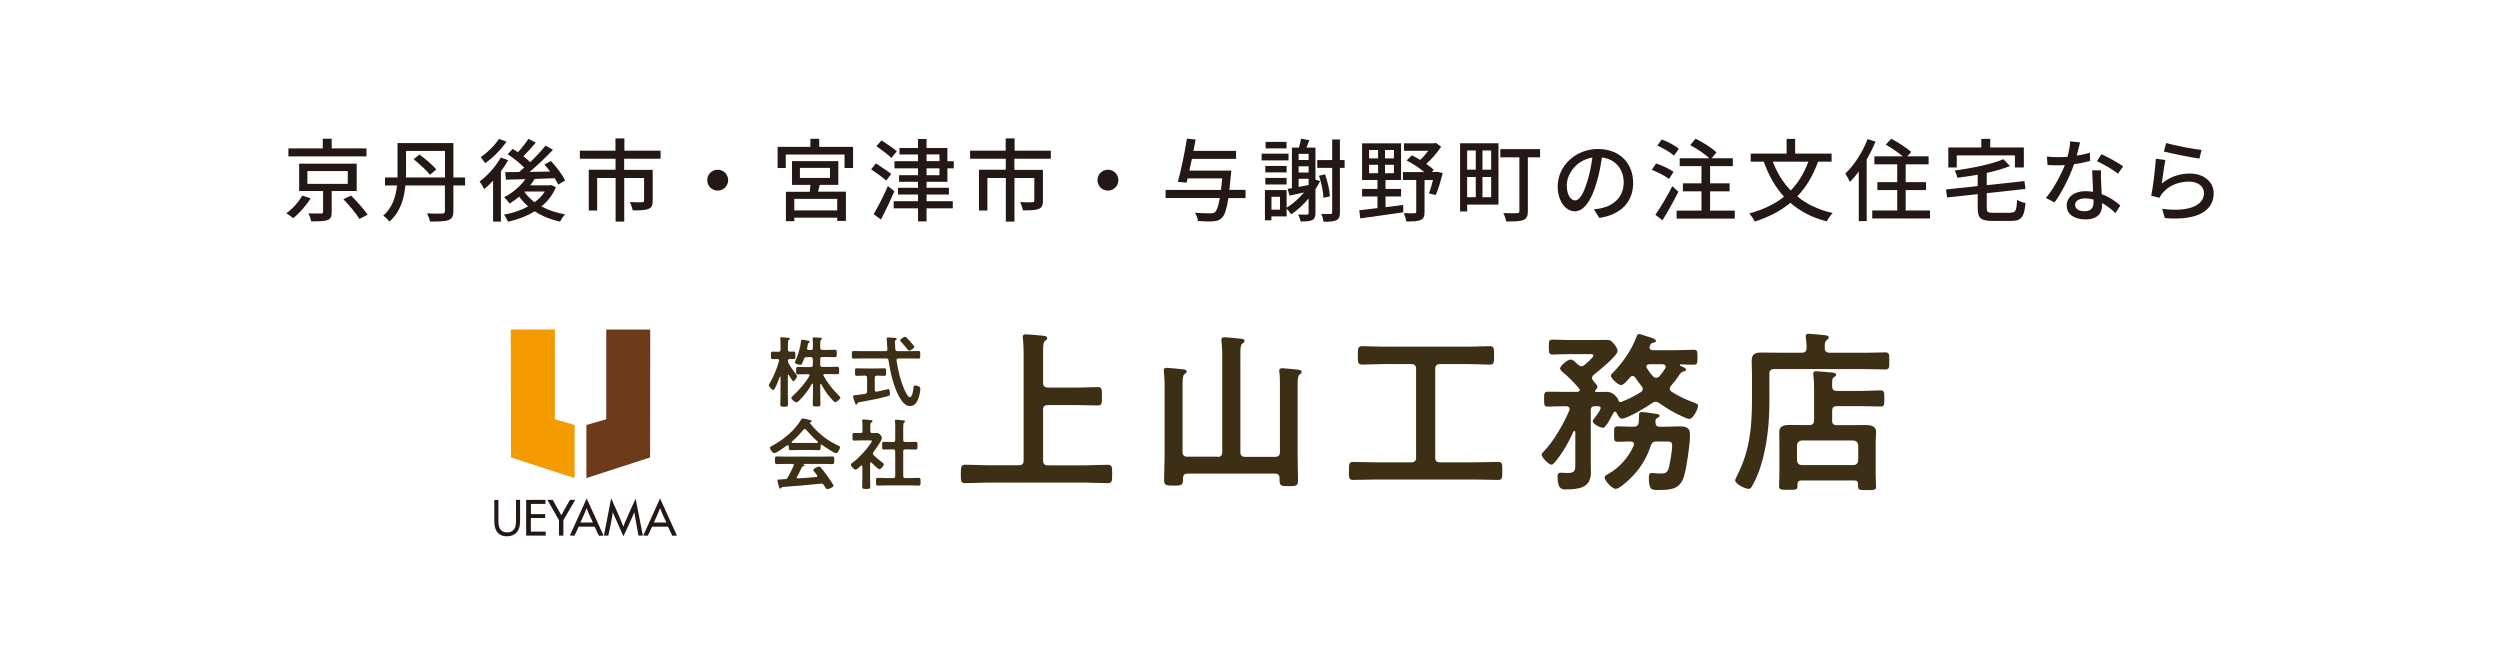<?xml version="1.0" encoding="UTF-8"?>
<svg id="_レイヤー_2" data-name="レイヤー 2" xmlns="http://www.w3.org/2000/svg" viewBox="0 0 325 84">
  <defs>
    <style>
      .cls-1 {
        fill: #231815;
      }

      .cls-2 {
        fill: #fff;
      }

      .cls-3 {
        fill: #6c3b1b;
      }

      .cls-4 {
        fill: #3d2f15;
      }

      .cls-5 {
        fill: #f39b00;
      }
    </style>
  </defs>
  <g id="_レイヤー_1-2" data-name="レイヤー 1">
    <rect class="cls-2" width="325" height="84"/>
    <g>
      <g>
        <path class="cls-4" d="M103.53,48.73c.04.05.09.1.09.17,0,.14-.33.67-.47.67-.13,0-.52-.68-.6-.82-.01-.02-.03-.04-.06-.04-.05,0-.07.04-.07.09v2.37c0,.47.02.94.02,1.41,0,.28-.11.29-.48.29-.42,0-.52-.01-.52-.3,0-.46.03-.93.03-1.4v-2.16c0-.05-.03-.06-.04-.06-.02,0-.04.01-.05.03-.19.52-.39,1.04-.66,1.53-.04.08-.11.19-.21.19-.17,0-.56-.49-.56-.61,0-.08.11-.26.15-.33.52-.89.89-1.85,1.18-2.83,0-.03.01-.05.01-.08,0-.13-.11-.17-.22-.18-.22,0-.45.02-.65.02-.21,0-.2-.16-.2-.49,0-.35-.01-.49.21-.49.14,0,.39.02.66.02h.1c.2,0,.28-.08.28-.28v-.71c0-.24,0-.47-.03-.68-.01-.03-.01-.07-.01-.1,0-.1.08-.12.16-.12.12,0,.68.06.84.07.09.01.25.01.25.13,0,.07-.05.09-.14.15-.1.07-.11.23-.11.55v.7c0,.18.07.27.26.28.08,0,.45-.02.5-.02.23,0,.21.16.21.49s.02.49-.21.49c-.05,0-.44-.02-.51-.02-.11.02-.24.03-.25.26-.01.11.01.18.07.27.28.52.67,1.08,1.05,1.53ZM103.86,52.1c-.09.08-.22.21-.34.21-.19,0-.65-.41-.65-.58,0-.1.17-.24.24-.3.8-.75,1.56-1.6,2.1-2.55.02-.03.03-.05.03-.09,0-.11-.09-.14-.18-.14h-.24c-.35,0-.72.02-1.08.02-.26,0-.25-.14-.25-.48,0-.36-.01-.49.25-.49.36,0,.73.02,1.08.02h.57c.19,0,.28-.08.28-.28v-.73c0-.2-.09-.28-.28-.28h-.51c-.21,0-.29.05-.37.25-.23.6-.27.75-.45.75-.15,0-.72-.12-.72-.32,0-.04.03-.1.05-.14.32-.73.65-1.75.74-2.55.01-.12,0-.26.15-.26.11,0,.56.09.71.12.08.01.28.04.28.16,0,.05-.06.08-.1.11-.11.06-.12.08-.16.3-.02.09-.04.21-.08.39,0,.02-.01.05-.01.07,0,.14.1.19.23.19h.25c.19,0,.28-.08.28-.27v-.4c0-.25,0-.49-.04-.74v-.1c0-.12.08-.13.17-.13.16,0,.62.03.81.04.08.01.24.01.24.13,0,.06-.05.09-.11.13-.11.08-.12.28-.12.64v.42c.02.19.09.27.28.27h.48c.38,0,.78-.02,1.16-.02.23,0,.23.11.23.49,0,.36,0,.47-.23.47-.38,0-.77-.02-1.16-.02h-.48c-.19,0-.28.08-.28.28v.73c.02.2.09.28.28.28h.85c.35,0,.72-.02,1.08-.02.26,0,.25.14.25.49,0,.33.01.48-.25.48-.36,0-.72-.02-1.08-.02h-.54c-.09,0-.18.03-.18.14,0,.03.01.06.03.09.53.96,1.23,1.82,2,2.59.05.05.18.18.18.25,0,.16-.48.58-.68.58-.11,0-.35-.28-.48-.44l-.07-.07c-.54-.54-.87-1.16-1.25-1.82-.02-.02-.04-.04-.07-.04-.05,0-.06.04-.07.08v1.04c0,.51.03,1.02.03,1.53,0,.27-.1.28-.49.28-.41,0-.51,0-.51-.28,0-.51.03-1.02.03-1.53v-1.07c-.01-.05-.02-.09-.07-.09-.03,0-.05.02-.07.04-.45.79-1.02,1.54-1.66,2.18Z"/>
        <path class="cls-4" d="M116.69,45.65h1.46c.41,0,.84-.02,1.25-.02.24,0,.23.13.23.49s.01.5-.23.5c-.41,0-.84-.02-1.25-.02h-1.36c-.14,0-.24.05-.24.21v.05c.21,1.34.51,2.67,1.08,3.91.09.19.41.87.64.87.35,0,.46-.98.48-1.24.02-.17.02-.29.23-.29.13,0,.27.03.39.09.19.09.27.17.27.37,0,.29-.09.72-.17.99-.17.58-.47,1.23-1.17,1.23-.61,0-1.03-.58-1.31-1.05-.8-1.3-1.26-3.37-1.48-4.88-.03-.2-.12-.26-.31-.26h-2.98c-.41,0-.83.02-1.25.02-.24,0-.23-.12-.23-.49s-.01-.5.23-.5c.42,0,.84.02,1.25.02h2.88c.19,0,.26-.08.26-.27,0-.01-.09-1.31-.09-1.33,0-.14.09-.18.22-.18.06,0,.71.04.81.05.09,0,.27.03.27.15,0,.08-.07.12-.15.16-.08.06-.08.14-.08.23,0,.15.03.74.05.93.02.19.1.26.29.26ZM113.72,50.69c0,.12.06.23.2.23h.07c.16-.04,1.49-.34,1.5-.34.19,0,.2.48.2.61,0,.21-.06.25-.25.31-.81.23-2.76.63-3.61.77-.29.05-.33.05-.38.2-.02.07-.05.12-.12.12-.11,0-.15-.08-.2-.25-.04-.11-.24-.73-.24-.8,0-.14.16-.16.55-.2.24-.03.57-.05,1.02-.14.2-.04.26-.13.26-.32v-1.77c0-.19-.09-.28-.28-.28h-.05c-.33,0-.68.03-1.02.03-.23,0-.22-.13-.22-.49s-.01-.49.21-.49c.32,0,.68.02,1.03.02h1.56c.35,0,.72-.02,1.03-.02.22,0,.21.13.21.49s.01.49-.21.49c-.33,0-.65-.03-.98-.03-.19.02-.28.09-.28.28v1.58ZM118.19,45.59c-.08,0-.13-.06-.17-.12-.28-.35-.57-.7-.88-1.03-.05-.05-.12-.11-.12-.18,0-.17.48-.48.64-.48.07,0,.13.04.18.09.28.28.54.59.81.91.06.07.21.22.21.31,0,.17-.51.5-.67.5Z"/>
        <path class="cls-4" d="M102.52,57.99c-.01-.06-.03-.13-.11-.13-.04,0-.06.01-.09.03-.27.21-1.39,1.02-1.68,1.02-.22,0-.54-.5-.54-.72,0-.12.14-.17.26-.23,1.41-.75,2.98-2,3.78-3.41.04-.07.1-.16.19-.16.11,0,.88.19,1.04.23.07.02.15.06.15.14,0,.1-.11.13-.19.15-.03.01-.05.03-.05.06,0,.02,0,.03.01.04.95,1.22,2.19,2.22,3.58,2.87.23.11.33.14.33.26,0,.19-.27.78-.49.78-.29,0-1.56-.88-1.85-1.09-.02-.02-.04-.03-.07-.03-.08,0-.1.07-.11.13v.21c0,.25-.02.38-.21.38-.25,0-.63-.02-.94-.02h-1.84c-.31,0-.66.02-.95.02-.2,0-.2-.18-.2-.46v-.08ZM103.6,61.97s-.03.05-.03.09c0,.1.07.13.16.13.79-.04,1.58-.1,2.38-.18.08,0,.14-.04.14-.14,0-.08-.04-.12-.09-.17-.14-.17-.44-.54-.44-.6,0-.17.59-.45.77-.45.1,0,.17.06.23.14.26.31.57.73.81,1.06.13.18.83,1.16.83,1.3,0,.19-.64.44-.81.44-.12,0-.17-.08-.32-.32-.03-.05-.07-.12-.12-.19-.08-.13-.16-.21-.32-.21-.03,0-.05.01-.07.01-.83.08-1.64.16-2.47.23-.85.07-1.54.13-2.51.2-.09.01-.13.04-.19.14-.03.04-.06.08-.11.08-.11,0-.14-.14-.21-.37-.03-.08-.16-.61-.16-.7,0-.14.07-.11.5-.14l.46-.03c.21,0,.29-.06.39-.24.28-.49.51-.99.76-1.5.01-.03.02-.05.02-.09,0-.11-.09-.14-.19-.15h-.8c-.41,0-.84.02-1.25.02-.23,0-.22-.18-.22-.49,0-.33-.01-.5.22-.5.41,0,.84.02,1.25.02h4.76c.42,0,.84-.02,1.26-.02.23,0,.22.18.22.5s.01.49-.22.49c-.42,0-.84-.02-1.26-.02h-2.51s-.04,0-.04.02.02.02.05.04c.08.04.12.06.12.12,0,.09-.09.11-.15.12-.11.02-.15.04-.2.14-.18.38-.42.87-.62,1.23ZM104.61,55.77c-.07,0-.11.04-.16.09-.47.57-.94,1.05-1.5,1.54-.03.02-.04.05-.04.08,0,.07.05.09.1.1.22,0,.44,0,.66,0h1.84c.23,0,.46,0,.71,0,.05-.01.11-.03.11-.1,0-.03-.02-.06-.04-.08-.48-.41-1.11-1.07-1.51-1.55-.04-.05-.1-.08-.17-.08Z"/>
        <path class="cls-4" d="M113.21,60.11c-.07,0-.09.07-.1.12v1.78c0,.41.03.83.03,1.25,0,.29-.1.3-.53.3s-.53-.01-.53-.3c0-.41.03-.84.03-1.25v-1.37c-.01-.06-.03-.13-.11-.13-.04,0-.06.02-.09.04-.15.14-.5.5-.7.5-.2,0-.6-.48-.6-.63,0-.12.16-.22.25-.29.74-.55,1.69-1.56,2.22-2.33.05-.07.27-.39.27-.47,0-.07-.11-.08-.23-.08h-1.14c-.32,0-.7.03-.95.03-.23,0-.21-.14-.21-.51s-.01-.49.2-.49c.19,0,.56.03.83.02.2,0,.27-.08.27-.28v-.62c0-.21,0-.43-.03-.64-.01-.03-.01-.06-.01-.09,0-.12.08-.14.17-.14.19,0,.73.06.93.08.1.01.24.02.24.15,0,.09-.08.13-.17.19-.1.07-.11.18-.11.46v.61c0,.19.07.28.26.28.2.01.39-.01.58-.01.44,0,.67.51.67.63,0,.35-.85,1.53-1.1,1.84-.04.07-.08.12-.08.2s.05.14.1.2c.41.39.69.64,1.16.99.07.05.17.13.17.22,0,.17-.38.63-.59.63-.17,0-.86-.7-1-.86-.03-.02-.05-.04-.09-.04ZM117.93,57.46c.36,0,.74-.02,1.11-.02.24,0,.23.12.23.5s.01.5-.23.5c-.37,0-.74-.02-1.11-.02h-.23c-.2,0-.28.08-.28.28v3.17c0,.2.08.28.28.28h.62c.37,0,.75-.03,1.12-.03.24,0,.23.14.23.5,0,.38.01.51-.23.51-.37,0-.75-.03-1.12-.03h-3.1c-.36,0-.74.03-1.11.03-.24,0-.23-.13-.23-.51s-.01-.5.23-.5c.37,0,.75.03,1.11.03h.89c.19,0,.27-.08.27-.28v-3.17c0-.2-.08-.28-.27-.28h-.09c-.36,0-.74.02-1.11.02-.25,0-.23-.12-.23-.5s-.02-.5.23-.5c.37,0,.75.02,1.11.02h.09c.19,0,.27-.08.27-.27v-1.69c0-.25,0-.5-.03-.7-.01-.04-.01-.07-.01-.1,0-.12.08-.14.18-.14.12,0,.82.07.96.09.07.01.17.03.17.12,0,.07-.06.1-.12.16-.1.08-.11.29-.11.63v1.62c0,.19.08.27.28.27h.23Z"/>
      </g>
      <g>
        <path class="cls-4" d="M135.6,49.76c0,.43.18.59.63.63h3.75c.9,0,1.81-.07,2.71-.07.59,0,.56.29.56,1.17,0,.95.02,1.22-.56,1.22-.9,0-1.81-.05-2.71-.05h-3.75c-.45,0-.63.18-.63.63v6.57c0,.43.18.63.63.63h4.92c.95,0,1.9-.07,2.84-.07.59,0,.59.27.59,1.15,0,.99,0,1.24-.59,1.24-.95,0-1.9-.07-2.84-.07h-12.84c-.95,0-1.9.07-2.84.07-.59,0-.56-.32-.56-1.2s0-1.2.56-1.2c.95,0,1.9.07,2.84.07h4.13c.45,0,.63-.2.63-.63v-14.06c0-.63-.05-1.29-.09-1.78,0-.07-.02-.16-.02-.23,0-.27.2-.32.43-.32.32,0,1.81.14,2.19.18.18.02.56.05.56.32,0,.16-.09.2-.27.34-.25.18-.27.65-.27,1.38v4.06Z"/>
        <path class="cls-4" d="M158.26,59.4c.45,0,.63-.2.63-.63v-12.69c0-.59-.05-1.2-.09-1.69,0-.07-.02-.16-.02-.23,0-.27.2-.32.43-.32.25,0,1.85.16,2.17.2.18.02.41.07.41.29,0,.16-.11.2-.29.34-.23.18-.25.63-.25,1.29v12.8c0,.43.18.63.63.63h3.88c.45,0,.63-.2.63-.63v-8.76c0-.56,0-1.15-.07-1.58-.02-.07-.02-.16-.02-.23,0-.27.18-.32.41-.32.2,0,1.85.16,2.12.2.16.02.38.07.38.29,0,.16-.09.2-.27.34-.23.18-.25.65-.25,1.33v9.19c0,1.08.05,2.14.05,3.21,0,.74-.23.77-1.2.77s-1.2-.02-1.2-.79v-.23c0-.43-.2-.61-.63-.61h-11.31c-.41,0-.61.18-.61.61,0,.88-.07.95-1.22.95-.99,0-1.24-.04-1.24-.74,0-1.04.07-2.1.07-3.14v-9.19c0-.59-.05-1.2-.09-1.69,0-.07-.02-.16-.02-.23,0-.27.2-.32.43-.32s1.85.16,2.14.2c.18.02.41.07.41.29,0,.14-.14.2-.29.34-.23.18-.25.7-.25,1.42v8.67c0,.43.18.63.63.63h3.91Z"/>
        <path class="cls-4" d="M186.57,59.47c0,.45.2.63.63.63h4.7c.95,0,1.9-.05,2.84-.05.59,0,.56.27.56,1.17s.02,1.17-.56,1.17c-.95,0-1.9-.05-2.84-.05h-13.14c-.95,0-1.9.05-2.84.05-.59,0-.56-.29-.56-1.17s0-1.17.56-1.17c.95,0,1.9.05,2.84.05h4.7c.45,0,.63-.18.63-.63v-11.51c0-.43-.18-.63-.63-.63h-3.66c-.9,0-1.78.07-2.69.07-.61,0-.59-.29-.59-1.2s-.02-1.2.59-1.2c.9,0,1.78.07,2.69.07h11.13c.9,0,1.81-.07,2.71-.07.61,0,.59.32.59,1.2s.02,1.2-.59,1.2c-.9,0-1.81-.07-2.71-.07h-3.72c-.43,0-.63.2-.63.63v11.51Z"/>
        <path class="cls-4" d="M208.91,55.11c-.16.23-.29.5-.52.5-.34,0-1.33-.47-1.33-.86,0-.16.16-.32.27-.45.18-.23.75-.99.75-1.26,0-.25-.32-.23-.47-.23h-.29c-.36,0-.52.16-.52.54v6.73c0,.45.02.9.02,1.35,0,1.99-1.58,2.19-3.21,2.19-.45,0-1.13.09-1.13-1.65,0-.29.07-.52.41-.52.25,0,.56.04.88.04,1.06,0,1.02-.36,1.02-1.35v-3.95c0-.09-.02-.16-.11-.16-.07,0-.09.02-.14.09-.65,1.42-1.22,2.48-2.23,3.75-.11.14-.41.54-.61.54-.38,0-1.29-.95-1.29-1.31,0-.16.14-.27.23-.36,1.29-1.29,2.66-3.68,3.36-5.37.02-.07.04-.11.04-.18,0-.29-.2-.36-.43-.38h-.56c-.63,0-1.24.05-1.85.05-.45,0-.47-.23-.47-.97s.02-.97.47-.97c.61,0,1.22.02,1.85.02h1.99c.16,0,.32-.07.32-.25,0-.09-.04-.14-.09-.2-.63-.74-1.33-1.47-2.08-2.08-.11-.11-.38-.32-.38-.52,0-.32.97-1.15,1.38-1.15.25,0,.52.23.77.5.14.14.43.38.61.38s.29-.09.43-.18c.2-.18,1.15-.99,1.15-1.22,0-.2-.34-.18-.47-.18h-2.84c-.7,0-1.51.05-1.99.05s-.5-.2-.5-.97,0-.97.5-.97c.65,0,1.33.05,1.99.05h3.79c.41,0,.81-.02,1.22-.02.43,0,.61.09.88.43.23.25.56.68.56,1.02,0,.61-2.53,2.64-3.07,3.07-.14.11-.25.23-.25.43,0,.16.07.25.16.38.14.16.54.59.54.77s-.14.32-.25.43c-.04.02-.07.07-.07.11,0,.11.09.14.18.14.2,0,1.24-.02,1.38-.02.81,0,1.35.74,1.47,1.04.02.11.09.29.25.29h.09c.9-.36,1.76-.77,2.57-1.29.16-.09.27-.23.27-.41,0-.16-.05-.25-.16-.38-.27-.34-.56-.7-.79-1.08-.09-.11-.18-.23-.36-.23-.16,0-.25.07-.34.16-.29.36-.84,1.02-1.17,1.02-.38,0-1.33-.88-1.33-1.22,0-.14.11-.23.2-.32,1.29-1.29,2.51-3.02,3.14-4.76.04-.14.14-.34.32-.34.16,0,.61.18.79.23.56.16,1.42.38,1.42.65,0,.18-.27.25-.43.27-.2.05-.27.16-.36.38-.05.09-.05.14-.05.23,0,.25.2.32.41.34h2.93c.81,0,1.6-.05,2.39-.05.5,0,.5.18.5.97s-.02.97-.5.97-1.2-.02-1.69-.05c-.07.02-.09.05-.09.11,0,.05.02.07.07.09.32.14.72.27.72.5,0,.16-.18.2-.32.23q-.32.09-.5.38c-.36.54-.7.99-1.13,1.49-.09.11-.16.23-.16.36,0,.18.11.32.25.41.81.52,1.92,1.06,2.84,1.38.29.11.59.2.59.43,0,.43-.65,1.72-1.13,1.72-.16,0-.47-.14-.63-.2-1.2-.5-2.23-1.11-3.3-1.87-.14-.09-.27-.16-.43-.16-.2,0-.32.05-.47.16-.63.45-3.23,2.03-3.93,2.03-.36,0-.56-.47-.7-.74-.04-.09-.09-.16-.2-.16-.09,0-.16.05-.2.14-.05.11-.74,1.33-.84,1.49ZM215.39,57.39c-.45,0-.61.11-.79.54-.52,1.67-1.51,3.21-2.78,4.38-.36.34-1.31,1.24-1.78,1.24s-1.44-1.04-1.44-1.49c0-.2.2-.29.41-.41,1.47-.81,2.69-2.17,3.36-3.7.02-.07.05-.14.05-.2,0-.27-.23-.34-.45-.36-.2,0-1.47.04-1.67.04-.5,0-.47-.25-.47-.99,0-.84-.02-1.02.52-1.02.68,0,1.35.07,2.01.05.41,0,.63-.16.68-.59,0-.2.02-.38.02-.52,0-.63,0-.79.34-.79.32,0,1.56.16,1.9.23.18.02.45.07.45.25,0,.16-.23.25-.34.32-.16.09-.18.16-.2.34v.16c0,.41.16.61.56.61h.32c.88,0,1.58-.05,2.12-.05,1.06,0,1.49.16,1.49,1.11,0,1.22-.43,4.27-.79,5.42-.5,1.65-1.74,1.74-3.25,1.74-.93,0-1.31.04-1.31-1.56,0-.32,0-.65.38-.65.09,0,.23,0,.34.02.25.02.5.05.77.05.65,0,.93-.09,1.11-.77.18-.77.43-2.12.43-2.89,0-.54-.29-.5-1.13-.5h-.84ZM216.54,47.67c0-.23-.2-.29-.41-.32h-1.72c-.2.02-.38.07-.38.32,0,.07.02.14.07.2.25.38.47.72.79,1.04.11.14.25.2.43.2.16,0,.29-.07.41-.2.29-.32.52-.65.75-1.02.04-.09.07-.14.07-.23Z"/>
        <path class="cls-4" d="M242.43,45.86c.93,0,1.9-.05,2.66-.05.54,0,.52.25.52,1.11s.02,1.11-.52,1.11c-.83,0-1.76-.05-2.66-.05h-11.78c-.45,0-.63.18-.63.63v3.59c0,2.87-.29,5.78-1.17,8.53-.27.81-.68,1.83-1.13,2.55-.09.16-.2.27-.41.27-.47,0-1.74-.65-1.74-1.11,0-.14.23-.54.29-.7,1.65-3.21,1.9-6.39,1.9-9.93v-2.82c0-.7-.04-1.4-.04-2.1,0-.88.45-1.06,1.24-1.06.72,0,1.44.02,2.17.02h3.09c.41,0,.63-.16.63-.59.02-.45-.04-.9-.09-1.35,0-.07-.02-.14-.02-.2,0-.27.18-.32.41-.32.27,0,1.72.14,2.05.18.18.02.54.05.54.29,0,.16-.09.2-.27.34-.23.2-.27.47-.25,1.06,0,.43.23.59.63.59h4.58ZM238.17,54.64c0,.45.18.63.61.63h1.9c.61,0,1.2-.02,1.81-.02s1.4.09,1.4.88c0,.43-.05.86-.05,1.26v4.38c0,.32.05,1.02.05,1.49s-.29.45-1.17.45-1.17.02-1.17-.43v-.32c0-.36-.14-.5-.5-.5h-6.86c-.36,0-.52.16-.52.5v.25c0,.47-.23.47-1.17.47s-1.22,0-1.22-.45c0-.34.04-1.02.04-1.49v-4.36c0-.41-.02-.84-.02-1.26,0-.81.79-.88,1.4-.88s1.22.02,1.85.02h.65c.43,0,.63-.18.63-.63v-4.13c0-.59-.02-1.17-.09-1.72,0-.07-.02-.14-.02-.2,0-.27.18-.32.41-.32.29,0,1.62.14,1.96.16.2.02.61.05.61.32,0,.14-.14.18-.27.29-.23.14-.27.25-.25,1.2,0,.43.2.59.61.59h3.21c.81,0,1.65-.07,2.46-.07.52,0,.5.27.5,1.06s.02,1.04-.5,1.04c-.81,0-1.65-.05-2.46-.05h-3.21c-.43,0-.61.18-.61.61v1.22ZM240.94,60.46c.38,0,.59-.23.63-.61v-1.96c-.05-.38-.25-.59-.63-.63h-6.7c-.38.04-.59.25-.63.63v1.96c.05.38.25.61.63.61h6.7Z"/>
      </g>
      <polygon class="cls-2" points="65.72 41.98 72.83 41.98 72.83 53.95 75.01 54.6 75.38 54.94 75.38 62.49 74.96 62.9 74.26 62.9 66.11 60.2 65.71 59.79 65.72 41.98"/>
      <polygon class="cls-2" points="85.23 41.98 78.12 41.98 78.12 53.95 75.94 54.6 75.57 54.94 75.57 62.49 75.99 62.9 76.69 62.9 84.84 60.2 85.24 59.79 85.23 41.98"/>
      <path class="cls-2" d="M64.1,64.72l-.15.14v3.51s.22,1.52,1.67,1.62h.59s.69,0,1.21-.61c0,0,.33-.35.45-.98v-3.55l-.12-.14h-.83l-.14.15v3.05s-.03.92-.81,1c0,0-.75.09-.89-.92v-3.13l-.15-.15h-.83Z"/>
      <path class="cls-2" d="M68.17,64.87l.14-.14h3.66l.99,1.64.99-1.65h.92l.14.13v.3l-1.49,2.54v2.03s-.17.16-.17.16h-.8l-.16-.16v-2.05l-1.22-2.06-.14.14h-1.76v.79h1.71l.13.12v.81l-.13.12h-1.71v1.22h1.76l.15.14v.77l-.14.15h-2.73l-.15-.16s0-4.84,0-4.86Z"/>
      <path class="cls-2" d="M86.11,64.72l-.17-.17h-.26l-.16.17-.36.77-1.47,3.22-.78-3.99-.14-.15h-.29l-.13.15-1.31,2.96-1.3-2.96-.15-.19h-.29l-.13.19-.81,3.94-1.81-3.94-.15-.19h-.27l-.16.19-2.19,4.74v.29l.16.16.85-.02.14-.15.47-1.01h1.72l.42.95.16.2h1.54l.14-.19.37-2.16,1,2.26.15.2h.29l.14-.21.99-2.25.37,2.18.18.19h1.45l.17-.17.46-1.01h1.71l.43.95.18.21h.86l.12-.15v-.35l-2.15-4.67ZM75.87,67.67l.38-.87.38.87h-.76ZM85.45,67.67l.38-.87.38.87h-.76Z"/>
      <path class="cls-1" d="M67.61,67.76c0,1.41-.75,1.96-1.72,1.96-.91,0-1.63-.51-1.63-1.93v-2.8h.53v2.8c0,1.06.49,1.42,1.13,1.42.7,0,1.16-.38,1.16-1.42v-2.81h.53v2.77Z"/>
      <path class="cls-1" d="M70.93,69.63h-2.53v-4.65h2.51v.53h-1.89v1.33h1.85v.5h-1.86v1.77h1.93v.52Z"/>
      <path class="cls-1" d="M74.78,64.98l-1.54,2.64v2.01h-.57v-2l-1.51-2.65h.69s.93,1.64,1.11,1.98h.02c.16-.33,1.12-1.98,1.12-1.98h.68Z"/>
      <path class="cls-1" d="M78.47,69.63l-.61.02-.56-1.18h-2.07l-.55,1.17-.6-.02,2.19-4.82,2.19,4.83ZM77.08,67.94s-.74-1.59-.81-1.87h-.02c-.06.28-.8,1.86-.8,1.86h1.62Z"/>
      <path class="cls-1" d="M88.01,69.63l-.61.02-.56-1.18h-2.07l-.55,1.17-.6-.02,2.19-4.82,2.19,4.83ZM86.63,67.94s-.74-1.59-.81-1.87h-.02c-.06.28-.8,1.86-.8,1.86h1.62Z"/>
      <path class="cls-1" d="M83.57,69.63h-.57l-.55-3.06c-.15.53-1.41,3.15-1.41,3.15l-1.39-3.15c-.01.57-.57,3.06-.57,3.06h-.57s.94-4.86.94-4.86c0,0,1.44,3.2,1.57,3.69h.02c.12-.47,1.59-3.63,1.59-3.63l.94,4.8Z"/>
      <polygon class="cls-5" points="66.4 42.84 72.13 42.84 72.13 54.5 74.7 55.25 74.7 62.15 66.43 59.47 66.4 42.84"/>
      <polygon class="cls-3" points="84.53 42.84 78.81 42.84 78.81 54.5 76.23 55.25 76.23 62.15 84.51 59.47 84.53 42.84"/>
      <g>
        <path class="cls-1" d="M40.39,25.77c-.56.92-1.45,1.94-2.28,2.6-.23-.22-.63-.49-.89-.64.82-.58,1.65-1.53,2.07-2.3l1.1.35ZM47.64,20.33h-10.15v-1.04h4.47v-1.25h1.16v1.25h4.52v1.04ZM43.12,24.83v2.75c0,.58-.13.89-.57,1.04-.44.15-1.12.16-2.1.15-.05-.3-.21-.72-.35-1.03.7.02,1.44.02,1.63.01.21,0,.27-.05.27-.2v-2.72h-3.11v-3.55h7.48v3.55h-3.24ZM39.96,23.9h5.25v-1.66h-5.25v1.66ZM45.64,25.42c.74.75,1.7,1.8,2.15,2.49l-1.06.55c-.41-.68-1.33-1.78-2.09-2.56l1.01-.48Z"/>
        <path class="cls-1" d="M60.46,24.11h-1.52v3.33c0,.68-.18.99-.63,1.17-.47.18-1.22.19-2.41.19-.06-.29-.23-.77-.4-1.06.85.05,1.74.04,2,.02.26-.01.34-.08.34-.32v-3.33h-5.14c-.15,1.65-.65,3.46-2.07,4.69-.16-.21-.57-.62-.81-.76,1.23-1.09,1.65-2.55,1.79-3.93h-1.56v-1.04h1.63v-4.47h7.26v4.47h1.52v1.04ZM57.85,23.07v-3.45h-5.07v2.96c0,.16,0,.33-.01.49h5.09ZM54.53,20.09c.76.56,1.72,1.38,2.19,1.93l-.82.7c-.43-.55-1.39-1.43-2.13-2.02l.76-.61Z"/>
        <path class="cls-1" d="M66.07,20.81c-.27.49-.6.98-.95,1.46v6.54h-1.02v-5.32c-.37.41-.76.78-1.15,1.09-.11-.22-.42-.76-.6-.99,1.03-.75,2.09-1.93,2.75-3.11l.96.34ZM65.84,18.43c-.7,1.01-1.78,2.1-2.77,2.79-.13-.21-.41-.6-.58-.78.88-.61,1.88-1.58,2.37-2.39l.98.37ZM72.27,24.33c-.42,1.03-1.08,1.85-1.89,2.51.89.48,1.94.83,3.08,1.03-.22.22-.51.65-.65.94-1.24-.27-2.35-.72-3.3-1.34-1.03.63-2.22,1.08-3.47,1.36-.11-.27-.33-.71-.53-.92,1.12-.2,2.21-.56,3.15-1.08-.44-.37-.83-.81-1.17-1.27-.4.35-.82.64-1.24.9-.14-.21-.49-.63-.72-.81,1.06-.55,2.09-1.39,2.77-2.36-.94.02-1.8.05-2.53.07l-.09-.98c.51,0,1.12-.01,1.8-.02.21-.18.44-.37.67-.57-.54-.56-1.4-1.25-2.15-1.74l.65-.7c.21.14.44.28.68.44.49-.53,1.03-1.22,1.37-1.74l.95.49c-.51.61-1.1,1.27-1.61,1.78.34.26.64.51.89.76.75-.73,1.46-1.48,1.99-2.15l.97.54c-.89.94-2,2.01-3.04,2.88.85-.01,1.75-.02,2.67-.05-.25-.33-.5-.63-.75-.91l.85-.46c.7.76,1.52,1.81,1.85,2.53l-.9.53c-.11-.23-.27-.51-.46-.82-.87.04-1.75.07-2.6.09-.18.28-.36.56-.57.83h2.5l.19-.04.67.3ZM68.17,24.93c.34.5.8.96,1.32,1.36.55-.4,1.01-.87,1.34-1.39h-2.64l-.02.04Z"/>
        <path class="cls-1" d="M81.14,20.65v1.43h3.71v4.02c0,.57-.13.89-.55,1.06-.44.18-1.1.19-2.05.19-.06-.33-.21-.78-.37-1.08.7.04,1.39.04,1.59.02.2-.01.26-.06.26-.22v-2.93h-2.58v5.67h-1.12v-5.67h-2.4v4.23h-1.09v-5.3h3.48v-1.43h-4.64v-1.05h4.63v-1.6h1.16v1.6h4.71v1.05h-4.74Z"/>
        <path class="cls-1" d="M94.66,23.42c0,.75-.61,1.36-1.36,1.36s-1.36-.61-1.36-1.36.61-1.36,1.36-1.36,1.36.61,1.36,1.36Z"/>
        <path class="cls-1" d="M110.9,19.09v2.75h-1.11v-1.75h-7.64v1.75h-1.06v-2.75h4.26v-1.05h1.15v1.05h4.41ZM106.57,24.02c-.08.3-.15.62-.22.9h3.62v3.8h-1.13v-.42h-5.58v.46h-1.09v-3.83h3.1c.04-.29.07-.61.09-.9h-2.4v-3.08h6.02v3.08h-2.42ZM108.84,25.85h-5.58v1.5h5.58v-1.5ZM103.99,23.13h3.91v-1.31h-3.91v1.31Z"/>
        <path class="cls-1" d="M115.2,23.47c-.42-.39-1.31-1.03-1.95-1.46l.62-.77c.61.41,1.53,1.01,1.99,1.37l-.65.87ZM116.26,24.86c-.5,1.22-1.16,2.57-1.74,3.68l-.95-.7c.54-.89,1.29-2.35,1.85-3.65l.84.67ZM115.88,20.53c-.42-.42-1.31-1.08-1.95-1.53l.67-.75c.63.41,1.53,1.03,1.99,1.41l-.7.87ZM120.45,23.63v.78h2.91v.88h-2.91v.87h3.41v.92h-3.41v1.7h-1.11v-1.7h-3.16v-.92h3.16v-.87h-2.6v-.88h2.6v-.78h-2.46v-.85h2.46v-.9h-3.06v-.92h3.06v-.88h-2.41v-.84h2.41v-1.17h1.11v1.17h2.71v1.72h.83v.92h-.83v1.75h-2.71ZM120.45,20.95h1.68v-.88h-1.68v.88ZM120.45,22.78h1.68v-.9h-1.68v.9Z"/>
        <path class="cls-1" d="M131.87,20.65v1.43h3.71v4.02c0,.57-.13.89-.55,1.06-.44.18-1.1.19-2.05.19-.06-.33-.21-.78-.37-1.08.7.04,1.39.04,1.59.02.2-.01.26-.06.26-.22v-2.93h-2.58v5.67h-1.12v-5.67h-2.4v4.23h-1.09v-5.3h3.48v-1.43h-4.64v-1.05h4.63v-1.6h1.16v1.6h4.71v1.05h-4.74Z"/>
        <path class="cls-1" d="M145.39,23.42c0,.75-.61,1.36-1.36,1.36s-1.36-.61-1.36-1.36.61-1.36,1.36-1.36,1.36.61,1.36,1.36Z"/>
        <path class="cls-1" d="M161.93,25.75h-2.24c-.22,1.45-.47,2.19-.82,2.54-.32.34-.63.43-1.12.48-.42.04-1.23.02-2.02-.04-.02-.3-.18-.77-.4-1.08.85.08,1.67.08,2.01.08.27,0,.43-.01.6-.15.25-.21.46-.77.63-1.84h-7.04v-1.05h7.2c.05-.44.11-.94.15-1.5h-4.49l-.14.56-1.13-.11c.4-1.43.9-3.83,1.18-5.62l1.13.12c-.08.47-.18.97-.28,1.47h5.54v1.04h-5.74c-.12.53-.22,1.04-.33,1.53h5.45s-.02.34-.05.5c-.07.76-.13,1.41-.2,2h2.1v1.05Z"/>
        <path class="cls-1" d="M167.51,20.85h-3.5v-.87h3.5v.87ZM171.62,23.54c-.18.36-.39.72-.61,1.06v3.09c0,.48-.11.76-.41.92-.33.15-.8.18-1.52.18-.05-.25-.19-.67-.34-.9.54.02,1.02.01,1.17.01s.21-.06.21-.22v-1.88c-.69.82-1.46,1.53-2.26,2.07-.12-.19-.4-.53-.6-.75v1.01h-1.98v.51h-.84v-3.93h2.82v2.29c.82-.5,1.6-1.19,2.26-1.99l-1.88.42-.25-.88c.18-.02.36-.06.56-.09v-5.27h.91c.12-.39.22-.83.27-1.16l1.08.19c-.13.33-.26.67-.37.97h1.17v4.16l.61.19ZM167.26,22.41h-2.77v-.84h2.77v.84ZM164.49,23.13h2.77v.85h-2.77v-.85ZM167.25,19.29h-2.72v-.85h2.72v.85ZM166.4,25.58h-1.11v1.68h1.11v-1.68ZM170.12,20h-1.3v.8h1.3v-.8ZM170.12,21.62h-1.3v.81h1.3v-.81ZM168.82,24.3l1.3-.25v-.81h-1.3v1.05ZM174.8,21.82h-.61v5.78c0,.56-.12.85-.46,1.03-.34.16-.85.2-1.66.2-.04-.27-.16-.72-.3-1.02.55.02,1.04.02,1.2.01.15,0,.21-.05.21-.22v-5.78h-1.94v-1.01h1.94v-2.68h1.01v2.68h.61v1.01ZM172.05,25.73c-.02-.77-.27-1.96-.58-2.88l.78-.19c.34.9.6,2.08.64,2.86l-.84.2Z"/>
        <path class="cls-1" d="M180.13,26.93c.75-.09,1.52-.19,2.28-.29l.02.96c-2,.3-4.13.58-5.6.79l-.12-1.06c.64-.07,1.46-.16,2.36-.28v-1.51h-2v-.98h2v-1.16h-2v-4.77h5.07v4.77h-2.02v1.16h2.02v.98h-2.02v1.39ZM177.98,20.59h1.17v-1.09h-1.17v1.09ZM177.98,22.52h1.17v-1.1h-1.17v1.1ZM181.21,19.5h-1.16v1.09h1.16v-1.09ZM181.21,21.42h-1.16v1.1h1.16v-1.1ZM187.55,22.52c-.26.99-.58,2.13-.91,2.84l-.88-.22c.18-.43.36-1.09.53-1.73h-1.1v4.14c0,.56-.11.88-.5,1.04-.4.19-1.01.2-1.87.2-.04-.3-.18-.77-.33-1.08.62.02,1.22.02,1.39.01.18,0,.23-.05.23-.2v-4.12h-1.73v-1.03h2.78c-.64-.53-1.52-1.11-2.3-1.51l.68-.67c.35.18.73.37,1.09.6.37-.35.75-.78,1.05-1.19h-3.16v-.97h3.91l.22-.06.7.49c-.49.77-1.22,1.61-1.94,2.24.39.27.73.54.98.78l-.26.28h.5l.18-.04.74.18Z"/>
        <path class="cls-1" d="M194.8,26.6h-4.07v.89h-.92v-8.87h4.99v7.99ZM190.73,19.56v2.5h1.12v-2.5h-1.12ZM190.73,25.64h1.12v-2.63h-1.12v2.63ZM193.85,19.56h-1.13v2.5h1.13v-2.5ZM193.85,25.64v-2.63h-1.13v2.63h1.13ZM200.2,20.45h-1.58v7c0,.63-.14.96-.58,1.15-.46.18-1.17.19-2.24.19-.05-.3-.21-.8-.37-1.09.77.04,1.57.02,1.8.01.22,0,.29-.07.29-.27v-6.99h-2.48v-1.06h5.17v1.06Z"/>
        <path class="cls-1" d="M207.9,28.31l-.69-1.1c.4-.04.75-.09,1.04-.16,1.5-.34,2.83-1.44,2.83-3.32,0-1.7-1.03-3.04-2.83-3.26-.16,1.05-.36,2.19-.7,3.29-.7,2.39-1.67,3.71-2.83,3.71s-2.22-1.29-2.22-3.24c0-2.62,2.29-4.86,5.23-4.86s4.58,1.96,4.58,4.41-1.57,4.14-4.41,4.55ZM204.76,26.06c.53,0,1.08-.76,1.61-2.56.29-.92.5-1.99.64-3.02-2.1.34-3.33,2.16-3.33,3.61,0,1.34.57,1.96,1.08,1.96Z"/>
        <path class="cls-1" d="M216.97,23.26c-.48-.37-1.46-.89-2.24-1.18l.56-.83c.77.26,1.77.71,2.27,1.09l-.58.92ZM218.19,24.93c-.61,1.22-1.38,2.61-2.07,3.71l-.92-.72c.63-.89,1.52-2.37,2.2-3.71l.8.72ZM217.61,20.22c-.46-.41-1.39-.96-2.16-1.3l.58-.79c.77.28,1.74.79,2.22,1.22l-.64.88ZM225.52,27.38v1.04h-7.56v-1.04h3.23v-2.51h-2.41v-1.04h2.41v-2.23h-2.83v-1.03h3.85c-.58-.56-1.63-1.25-2.49-1.71l.7-.83c.95.46,2.14,1.2,2.72,1.78l-.63.76h2.76v1.03h-2.96v2.23h2.54v1.04h-2.54v2.51h3.22Z"/>
        <path class="cls-1" d="M236.35,21.02c-.67,1.84-1.56,3.32-2.7,4.51,1.23,1.02,2.76,1.75,4.6,2.17-.26.26-.61.76-.78,1.08-1.92-.5-3.46-1.31-4.72-2.41-1.27,1.06-2.81,1.85-4.64,2.43-.12-.28-.47-.8-.69-1.06,1.8-.49,3.3-1.2,4.5-2.17-1.13-1.24-1.99-2.76-2.63-4.55h-1.7v-1.05h4.67v-1.92h1.11v1.92h4.74v1.05h-1.74ZM230.47,21.02c.54,1.44,1.31,2.7,2.33,3.74.98-1.01,1.73-2.24,2.28-3.74h-4.61Z"/>
        <path class="cls-1" d="M243.82,18.4c-.32.78-.71,1.58-1.15,2.33v8.02h-1.03v-6.45c-.37.5-.76.96-1.15,1.36-.11-.25-.42-.83-.6-1.1,1.15-1.08,2.24-2.76,2.9-4.48l1.02.33ZM250.9,27.36v1.04h-7.51v-1.04h3.25v-2.65h-2.58v-1.03h2.58v-2.32h-2.97v-1.04h3.69c-.58-.49-1.48-1.1-2.21-1.52l.71-.77c.87.47,2.02,1.2,2.6,1.72l-.51.57h2.77v1.04h-2.98v2.32h2.64v1.03h-2.64v2.65h3.16Z"/>
        <path class="cls-1" d="M261.39,27.64c.65,0,.76-.27.84-1.68.26.2.76.39,1.09.44-.18,1.8-.51,2.32-1.86,2.32h-2.43c-1.51,0-1.93-.36-1.93-1.66v-1.82l-3.98.43-.14-1.04,4.12-.44v-1.48c-.89.16-1.79.29-2.65.4-.04-.27-.2-.69-.33-.94,2.29-.32,4.85-.83,6.31-1.48l.87.89c-.85.35-1.91.65-3.02.9v1.59l4.9-.53.13,1.02-5.03.55v1.95c0,.51.13.6.83.6h2.28ZM254.38,21.77h-1.1v-2.6h4.29v-1.12h1.16v1.12h4.37v2.6h-1.16v-1.57h-7.56v1.57Z"/>
        <path class="cls-1" d="M269.96,20.24c.6-.09,1.18-.22,1.72-.4l.04,1.08c-.58.16-1.31.32-2.09.42-.57,1.65-1.59,3.68-2.54,4.97l-1.12-.57c.96-1.15,1.93-2.95,2.46-4.27-.29.01-.57.02-.85.02-.44,0-.94-.01-1.4-.04l-.08-1.09c.46.05,1.02.07,1.48.07.39,0,.8-.01,1.2-.05.18-.65.32-1.38.34-2l1.29.13c-.09.41-.26,1.06-.43,1.72ZM273.14,23.51c.01.39.05,1.06.08,1.73,1.01.36,1.82.95,2.42,1.47l-.62.99c-.46-.42-1.05-.92-1.75-1.31v.33c0,.99-.6,1.8-2.14,1.8-1.36,0-2.46-.58-2.46-1.8,0-1.1.99-1.87,2.44-1.87.35,0,.68.04.99.08-.04-.92-.09-2.02-.12-2.79h1.15c-.02.49-.01.9,0,1.37ZM270.98,27.46c.89,0,1.18-.49,1.18-1.12,0-.11,0-.25-.01-.4-.34-.09-.7-.15-1.09-.15-.77,0-1.3.35-1.3.83s.42.84,1.22.84ZM272.6,20.95l.6-.9c.84.37,2.22,1.15,2.81,1.57l-.67.97c-.64-.54-1.94-1.27-2.74-1.64Z"/>
        <path class="cls-1" d="M281.03,23.86c1.09-.89,2.33-1.3,3.65-1.3,1.91,0,3.1,1.16,3.1,2.55,0,2.1-1.78,3.62-6.35,3.24l-.35-1.2c3.61.46,5.44-.51,5.44-2.06,0-.87-.81-1.48-1.93-1.48-1.44,0-2.68.55-3.45,1.48-.2.22-.3.42-.4.62l-1.08-.26c.23-1.1.51-3.48.6-4.81l1.24.16c-.16.74-.36,2.34-.47,3.05ZM286.2,19.49l-.27,1.13c-1.15-.15-3.72-.69-4.62-.92l.29-1.11c1.05.33,3.57.79,4.59.9Z"/>
      </g>
    </g>
  </g>
</svg>